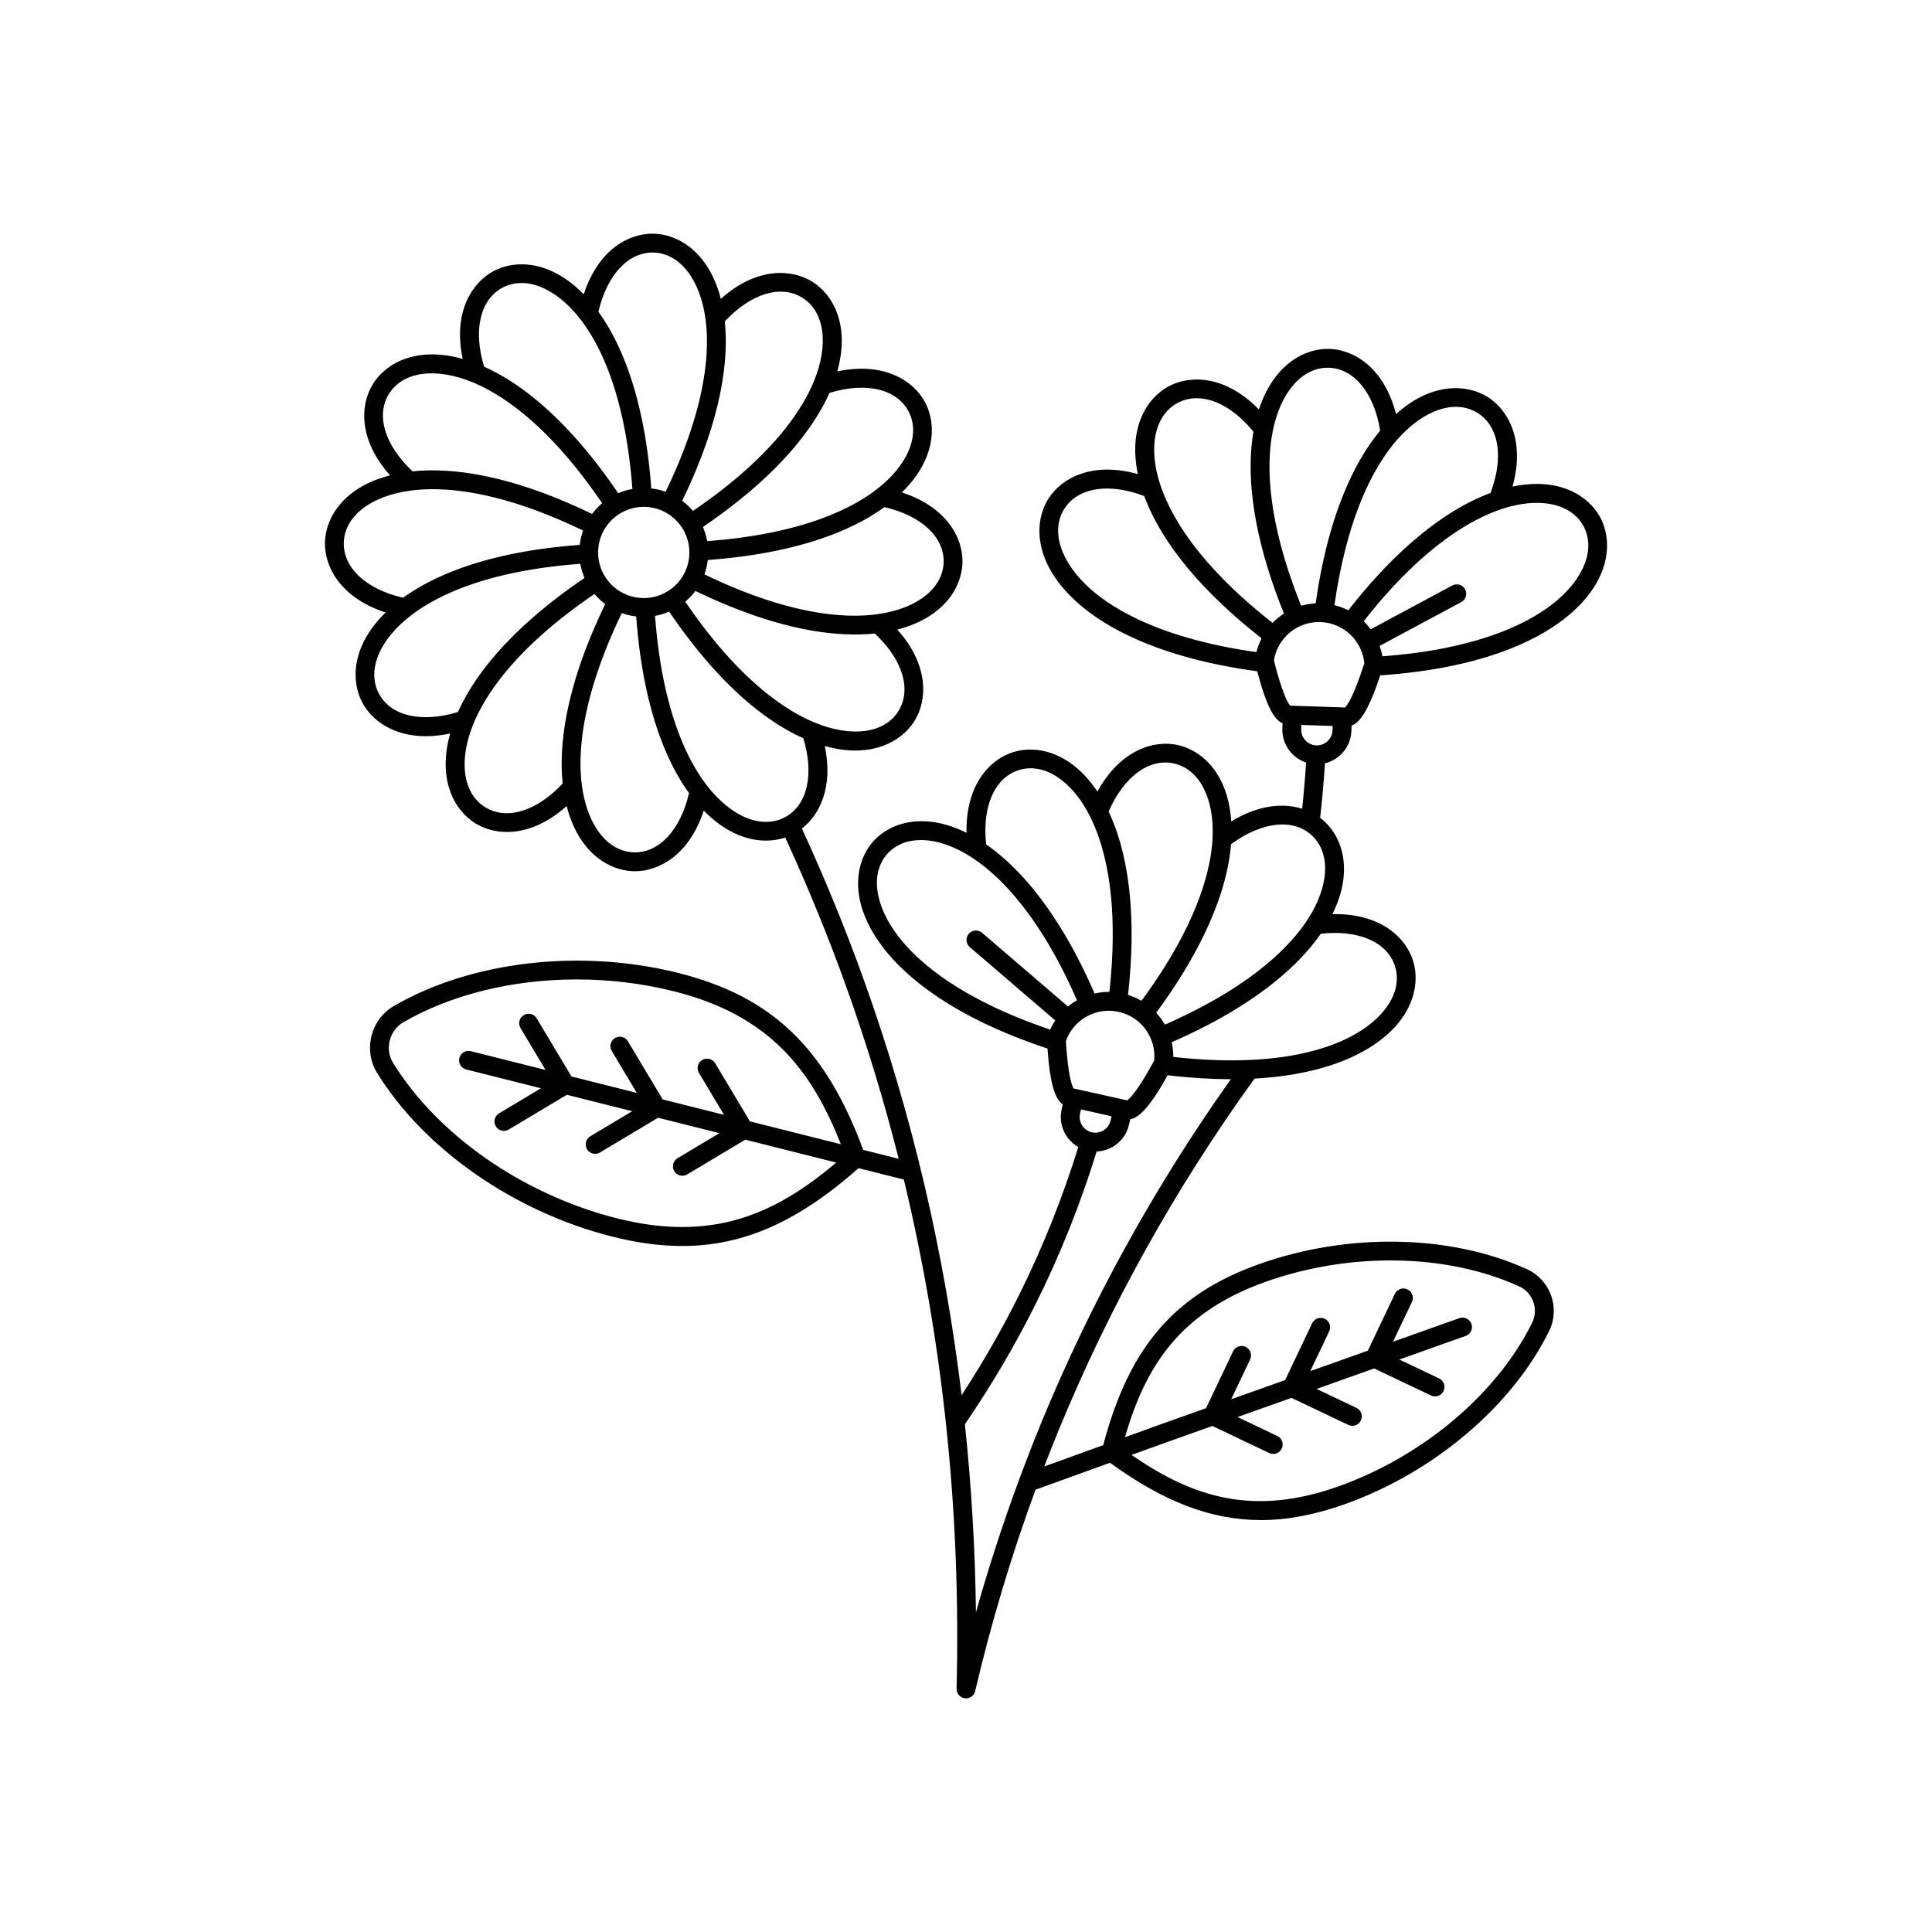 <svg id="Calendula" enable-background="new 0 0 512 512" height="512" viewBox="0 0 512 512" width="512" xmlns="http://www.w3.org/2000/svg"><path d="m424.089 137.134c-3.044-5.7-10.838-10.796-23.265-8.185 3.436-12.234-1.131-20.351-6.618-23.767-5.487-3.416-14.785-3.931-24.247 4.552-3.142-12.313-11.155-17.058-17.615-17.273-6.467-.216-14.768 3.988-18.715 16.058-8.876-9.094-18.19-9.199-23.895-6.154-5.703 3.043-10.802 10.837-8.191 23.271-12.225-3.434-20.341 1.131-23.759 6.617-3.832 6.15-4.033 17.091 8.013 27.686 7.107 6.246 21.079 14.368 47.384 17.959 2.497 9.493 4.533 12.841 6.706 13.78l-.047 1.413c-.082 2.435.796 4.761 2.472 6.548 1.068 1.139 2.377 1.966 3.816 2.439-.263 4.098-.61 8.195-1.04 12.246-4.924-1.543-11.441-1.111-18.791 3.355-.819-12.678-7.806-18.831-14.116-20.233-6.307-1.402-15.245 1.197-21.352 12.331-7.049-10.575-16.187-12.394-22.353-10.453-6.167 1.94-12.601 8.671-12.329 21.371-11.388-5.639-20.209-2.648-24.581 2.114-4.901 5.339-7.115 16.057 2.774 28.692 5.841 7.453 18.079 18.014 43.256 26.379.703 9.787 2.088 13.458 4.051 14.785l-.306 1.375c-.891 4.01 1.015 8.002 4.418 9.935-4.148 13.396-9.389 26.531-15.62 39.071-4.55 9.156-9.688 18.105-15.3 26.695-4.548-37.701-13.131-74.356-25.741-109.584-4.899-13.685-10.479-27.322-16.586-40.574 4.748-3.707 8.346-11.025 6.063-21.886 2.935.824 5.638 1.198 8.09 1.198 7.77 0 13.081-3.646 15.677-7.818 3.415-5.488 3.928-14.785-4.557-24.242 12.316-3.139 17.065-11.151 17.282-17.613.217-6.46-3.982-14.771-16.056-18.726 9.088-8.877 9.188-18.19 6.143-23.892-3.043-5.702-10.836-10.798-23.265-8.186 3.436-12.234-1.131-20.35-6.618-23.766-5.487-3.416-14.786-3.932-24.247 4.552-3.142-12.313-11.155-17.058-17.614-17.272-6.494-.234-14.772 3.983-18.716 16.058-8.876-9.093-18.19-9.198-23.894-6.154-5.704 3.043-10.803 10.837-8.191 23.271-12.229-3.435-20.342 1.131-23.759 6.617-3.418 5.487-3.939 14.785 4.537 24.249-12.311 3.141-17.055 11.155-17.269 17.614-.214 6.462 3.99 14.774 16.07 18.726-9.096 8.87-9.204 18.18-6.163 23.884 2.479 4.65 8.111 8.902 16.843 8.902 1.982 0 4.127-.224 6.429-.707-3.434 12.232 1.134 20.348 6.622 23.764 2.259 1.407 5.164 2.323 8.46 2.323 4.712 0 10.224-1.884 15.792-6.875 3.137 12.309 11.146 17.056 17.603 17.273.157.005.315.008.475.008 6.388 0 14.395-4.287 18.253-16.073 5.661 5.8 11.498 7.955 16.464 7.955 1.851 0 3.577-.302 5.132-.818 5.997 13.034 11.479 26.441 16.295 39.896 5.311 14.836 9.901 29.929 13.774 45.248l-9.411-2.367c-9.974-27.026-24.212-40.648-48.887-46.856-26.019-6.545-54.964-3.193-75.535 8.75-2.899 1.684-5.044 4.564-5.884 7.901-.84 3.338-.313 6.89 1.444 9.744 12.47 20.258 36.381 36.908 62.402 43.455 6.506 1.637 12.614 2.477 18.481 2.477 16.38 0 30.867-6.574 46.748-20.625l11.998 3.018c10.446 43.402 15.141 88.588 13.979 134.925-.032 1.281.91 2.38 2.182 2.542.107.014.214.021.32.021 1.146 0 2.165-.788 2.432-1.932 4.218-18.062 9.584-35.944 15.989-53.365l19.731-7.138c14.122 10.25 26.726 15.189 39.968 15.188 7.115 0 14.417-1.422 22.238-4.202 23.634-8.401 44.408-26.021 54.216-45.983 1.399-2.849 1.576-6.241.485-9.31s-3.37-5.589-6.254-6.915c-20.207-9.291-47.44-9.842-71.074-1.44-22.438 7.976-34.489 21.931-41.375 47.995l-15.619 5.65c1.257-3.271 2.54-6.529 3.871-9.763 13.505-32.818 30.949-64.109 51.846-93.029 12.984-.71 21.735-3.6 27.339-6.445 14.309-7.251 16.845-17.896 14.669-24.809-1.94-6.165-8.667-12.598-21.361-12.325 5.64-11.394 2.647-20.217-2.119-24.588-.354-.325-.733-.637-1.134-.935.538-4.77.964-9.614 1.273-14.457 1.518-.365 2.929-1.109 4.105-2.207 1.791-1.672 2.822-3.934 2.903-6.368l.047-1.415c2.229-.797 4.482-4.008 7.602-13.311 26.491-1.82 40.966-8.993 48.468-14.752 12.724-9.767 13.253-20.698 9.839-27.09zm-185.993 51.302c-3.681 5.915-12.402 7.11-22.223 3.042-0-0-.001-0-.001-.001-.258-.107-.52-.219-.787-.337-.012-.005-.024-.011-.036-.016-.251-.111-.506-.226-.764-.347-.067-.031-.136-.065-.203-.097-.207-.098-.414-.196-.626-.3-.084-.041-.17-.086-.255-.128-.198-.099-.396-.198-.597-.302-.098-.051-.199-.105-.298-.158-.192-.101-.383-.202-.578-.308-.107-.058-.217-.121-.325-.181-.192-.106-.383-.212-.578-.324-.113-.064-.227-.133-.341-.199-.193-.113-.386-.225-.583-.343-.12-.072-.243-.148-.364-.222-.192-.118-.385-.235-.58-.358-.127-.08-.257-.164-.385-.246-.194-.124-.388-.248-.585-.378-.13-.085-.262-.174-.393-.262-.199-.133-.399-.267-.6-.405-.132-.091-.266-.185-.399-.278-.203-.142-.407-.284-.612-.432-.138-.098-.276-.2-.415-.301-.204-.148-.408-.298-.614-.452-.143-.107-.288-.217-.433-.327-.206-.156-.412-.314-.62-.475-.146-.113-.292-.229-.439-.345-.21-.166-.421-.334-.634-.506-.148-.12-.298-.242-.447-.365-.213-.175-.428-.353-.643-.534-.151-.127-.304-.257-.456-.387-.216-.185-.433-.372-.652-.563-.155-.136-.311-.273-.467-.411-.218-.194-.438-.391-.658-.591-.158-.143-.316-.287-.475-.434-.223-.205-.447-.414-.672-.626-.159-.15-.319-.3-.479-.453-.225-.215-.452-.434-.679-.656-.163-.159-.327-.319-.491-.481-.227-.225-.456-.455-.685-.686-.166-.168-.332-.336-.499-.507-.23-.236-.461-.477-.693-.719-.168-.176-.337-.352-.506-.531-.233-.247-.467-.501-.702-.755-.17-.184-.341-.368-.512-.556-.238-.262-.478-.531-.719-.8-.168-.189-.336-.376-.505-.568-.244-.277-.489-.561-.734-.845-.17-.197-.339-.391-.509-.591-.247-.29-.495-.588-.744-.886-.17-.204-.339-.405-.51-.612-.253-.307-.507-.622-.761-.937-.169-.208-.336-.414-.505-.626-.26-.327-.522-.663-.784-.998-.165-.211-.329-.418-.495-.633-.27-.349-.541-.708-.812-1.067-.16-.211-.318-.417-.478-.631-.28-.374-.561-.759-.842-1.143-.154-.21-.307-.415-.462-.628-.306-.422-.613-.856-.92-1.289-.13-.183-.26-.361-.39-.547-.407-.579-.815-1.171-1.225-1.771-.032-.047-.064-.091-.096-.138-.004-.006-.008-.013-.013-.019.099-.083.184-.18.281-.265.282-.248.552-.505.816-.77.178-.179.355-.355.524-.541.26-.285.5-.581.738-.881.106-.134.229-.257.33-.393.248.12.484.223.731.341.816.39 1.619.764 2.417 1.129.488.224.98.452 1.461.666.877.391 1.737.759 2.591 1.121.374.159.757.328 1.127.48 1.212.501 2.404.976 3.57 1.42.162.062.316.114.477.174 1.005.378 1.994.738 2.964 1.075.383.133.754.253 1.132.38.735.247 1.464.488 2.179.712.413.13.817.25 1.223.372.664.2 1.321.392 1.968.573.401.112.798.221 1.192.326.642.171 1.272.331 1.896.484.366.09.734.181 1.094.265.666.155 1.316.294 1.961.429.291.061.588.128.874.184.911.18 1.803.344 2.67.486.008.001.017.003.026.005.882.144 1.737.266 2.574.373.257.033.503.057.756.087.569.067 1.133.13 1.681.18.293.027.578.048.865.071.49.039.973.074 1.445.101.29.017.576.031.86.043.456.019.902.033 1.341.042.267.005.533.011.794.013.125.001.258.006.382.006.338 0 .659-.01.987-.016.199-.004.404-.004.6-.01.632-.019 1.248-.045 1.839-.084.02-.001.039-.004.059-.005.573-.038 1.123-.086 1.657-.141.042-.004.088-.007.129-.011 7.361 6.855 9.832 14.835 6.279 20.545zm-67.256-29.952c-.213.009-.434.009-.649.002-.221-.007-.434-.022-.694-.05-1.663-.146-3.239-.625-4.736-1.45-.378-.197-.746-.428-1.145-.722-1.345-.942-2.499-2.173-3.339-3.559-.255-.42-.47-.826-.657-1.242-.7-1.497-1.072-3.099-1.109-4.809-.009-.213-.01-.425-.002-.65.007-.218.022-.427.045-.637.002-.02.003-.036.005-.057.146-1.663.625-3.239 1.451-4.737.195-.375.425-.743.72-1.144.948-1.353 2.146-2.473 3.613-3.363.365-.234.748-.44 1.19-.634 1.496-.699 3.101-1.072 4.819-1.108.214-.009.429-.009.646-.002.214.007.436.022.696.05 1.649.146 3.223.622 4.679 1.414.455.251.836.488 1.193.746 1.338.938 2.492 2.172 3.372 3.623.234.365.44.748.634 1.19.7 1.497 1.072 3.099 1.109 4.809.009.214.009.435.002.656-.008.223-.023.446-.05.708-.145 1.648-.624 3.218-1.449 4.716-.195.374-.431.753-.722 1.155-.93 1.326-2.165 2.478-3.602 3.349-.346.217-.731.423-1.201.643-1.506.696-3.111 1.066-4.819 1.103zm79.228-9.429c-.234 6.965-7.199 12.359-17.744 13.742-.001.001-.001.001-.002.001-.271.036-.549.069-.833.101-.128.014-.262.026-.392.039-.16.016-.317.033-.48.048-.154.014-.313.025-.47.037-.146.011-.289.024-.438.034-.167.011-.34.02-.511.03-.146.008-.289.018-.438.025-.179.008-.364.014-.547.02-.145.005-.289.011-.436.015-.189.005-.384.007-.577.01-.15.002-.298.005-.45.006-.196.001-.397-.001-.596-.002-.155-.001-.309-.001-.467-.004-.205-.003-.415-.009-.625-.015-.159-.004-.316-.008-.477-.014-.214-.008-.432-.018-.65-.029-.164-.008-.327-.015-.493-.024-.221-.013-.446-.028-.672-.043-.169-.011-.338-.023-.51-.036-.229-.018-.462-.038-.695-.058-.176-.015-.352-.031-.531-.048-.233-.022-.469-.048-.706-.073-.186-.02-.371-.04-.559-.062-.24-.028-.483-.059-.726-.09-.192-.025-.383-.049-.578-.076-.245-.034-.494-.069-.744-.106-.2-.029-.4-.059-.602-.091-.253-.04-.51-.082-.767-.125-.204-.034-.408-.069-.615-.105-.261-.046-.525-.094-.791-.144-.212-.04-.426-.081-.641-.123-.265-.052-.532-.105-.801-.161-.222-.046-.446-.093-.671-.141-.27-.058-.542-.118-.816-.179-.231-.052-.464-.106-.698-.161-.275-.064-.551-.13-.83-.198-.241-.059-.484-.12-.728-.182-.279-.071-.559-.142-.842-.217-.25-.066-.503-.135-.757-.204-.285-.077-.57-.156-.859-.237-.257-.073-.518-.149-.778-.224-.292-.085-.585-.17-.881-.26-.267-.08-.537-.164-.807-.248-.295-.091-.59-.183-.888-.278-.279-.089-.561-.182-.843-.275-.299-.098-.598-.196-.902-.299-.288-.098-.581-.2-.873-.301-.302-.105-.603-.209-.909-.318-.304-.108-.613-.223-.921-.335-.302-.111-.603-.22-.908-.334-.317-.119-.639-.244-.96-.367-.304-.117-.605-.231-.912-.352-.338-.133-.682-.273-1.024-.411-.296-.119-.59-.236-.89-.359-.366-.15-.738-.309-1.108-.465-.284-.12-.565-.236-.852-.359-.406-.174-.82-.357-1.231-.539-.258-.114-.512-.223-.772-.339-.47-.21-.947-.429-1.424-.649-.21-.097-.417-.189-.629-.287-.697-.324-1.402-.658-2.115-1.002.088-.241.165-.485.241-.729.014-.044.03-.088.044-.132.149-.491.269-.988.372-1.489.018-.086.036-.172.052-.258.075-.4.141-.801.186-1.206.045-.003.088-.007.133-.011.356-.026.704-.056 1.055-.084.449-.036.9-.071 1.343-.11.354-.031.701-.066 1.05-.099.427-.041.854-.081 1.274-.124.353-.036.699-.075 1.047-.114.406-.045.812-.09 1.212-.137.344-.041.683-.084 1.022-.126.394-.05.787-.1 1.175-.152.335-.045.667-.091.998-.138.38-.054.758-.108 1.131-.165.326-.049.65-.099.971-.15.37-.058.737-.118 1.101-.178.312-.052.623-.104.931-.158.365-.064.725-.129 1.083-.194.298-.055.596-.109.89-.166.358-.068.711-.139 1.063-.209.284-.057.568-.113.848-.172.355-.074.704-.15 1.052-.226.267-.058.536-.116.798-.175.357-.081.706-.164 1.056-.246.244-.058.491-.114.732-.173.381-.093.753-.188 1.125-.283.201-.051.406-.101.604-.153.479-.126.948-.254 1.413-.383.086-.024.176-.047.263-.071.547-.154 1.084-.31 1.612-.469.171-.051.336-.104.504-.156.353-.108.707-.217 1.051-.327.208-.067.41-.135.615-.202.299-.098.598-.196.89-.295.211-.072.417-.145.625-.218.277-.097.555-.194.827-.292.209-.075.413-.152.619-.228.261-.097.521-.193.777-.291.206-.079.408-.158.611-.237.246-.096.491-.193.731-.29.202-.082.401-.163.599-.245.234-.097.466-.194.695-.291.194-.083.386-.166.577-.249.226-.099.448-.197.669-.297.184-.083.367-.166.548-.249.219-.101.434-.202.649-.303.175-.083.35-.166.521-.248.213-.103.421-.206.628-.309.165-.082.33-.164.492-.246.208-.106.41-.211.613-.317.153-.08.308-.16.459-.241.207-.111.409-.221.611-.332.138-.075.278-.151.413-.227.219-.122.43-.244.642-.367.111-.064.226-.128.335-.192.279-.164.551-.327.818-.49.038-.023.078-.046.116-.07.303-.186.598-.371.887-.557.092-.059.18-.118.271-.177.194-.126.387-.252.575-.378.106-.071.208-.142.312-.213.166-.113.332-.226.493-.339.106-.075.209-.149.313-.223.113-.081.23-.162.341-.242 9.796 2.262 15.919 7.942 15.693 14.661zm-9.327-40.095c3.282 6.146-.044 14.298-8.474 20.768-.218.168-.443.336-.675.506-.072.053-.149.107-.223.16-.162.117-.323.234-.491.353-.09.063-.184.127-.276.19-.159.11-.317.22-.482.33-.096.064-.196.129-.294.193-.167.11-.333.22-.506.331-.103.066-.21.132-.315.198-.174.109-.347.219-.526.329-.113.069-.23.138-.345.207-.178.107-.356.214-.539.321-.123.072-.251.144-.377.216-.182.104-.364.208-.551.313-.132.073-.269.147-.404.221-.189.103-.378.206-.573.309-.138.073-.28.146-.421.219-.199.103-.399.207-.604.31-.144.072-.291.144-.438.217-.209.103-.418.206-.632.308-.153.073-.31.146-.467.22-.214.1-.428.2-.647.299-.164.074-.331.148-.497.222-.222.099-.446.197-.674.295-.169.073-.341.145-.513.218-.232.098-.466.195-.704.292-.178.073-.359.145-.541.217-.24.096-.483.191-.729.286-.186.072-.374.143-.563.214-.251.094-.503.188-.759.281-.194.07-.39.14-.587.21-.26.092-.524.184-.79.275-.202.069-.406.138-.611.206-.27.09-.543.179-.819.268-.21.068-.421.135-.635.202-.281.088-.566.175-.852.261-.218.066-.436.131-.657.196-.291.085-.587.17-.885.253-.226.064-.453.127-.683.19-.301.082-.607.163-.914.244-.235.062-.471.124-.71.184-.312.08-.63.157-.949.235-.244.06-.488.119-.736.178-.322.076-.65.15-.978.224-.254.057-.506.115-.763.171-.333.073-.672.143-1.011.214-.264.055-.526.11-.794.164-.345.069-.697.136-1.049.203-.269.051-.536.103-.809.153-.365.067-.738.131-1.109.196-.271.047-.539.095-.814.141-.381.063-.769.124-1.157.185-.277.044-.551.088-.833.131-.396.059-.801.116-1.204.173-.283.04-.562.081-.849.12-.418.056-.846.109-1.272.162-.281.035-.558.072-.843.106-.448.053-.906.102-1.362.152-.275.03-.544.062-.822.091-.493.051-.998.098-1.501.145-.251.023-.495.049-.749.072-.646.057-1.304.11-1.966.161-.117.009-.231.019-.348.028-.006 0-.011.001-.017.001-.022-.126-.063-.246-.089-.372-.074-.37-.163-.735-.262-1.098-.065-.24-.13-.479-.206-.715-.118-.367-.256-.727-.4-1.084-.064-.16-.11-.327-.179-.485.043-.029.084-.059.128-.088.252-.172.496-.342.745-.513.412-.284.826-.568 1.229-.851.264-.186.521-.37.782-.555.376-.267.751-.534 1.118-.8.265-.192.523-.383.784-.574.352-.259.704-.517 1.048-.775.258-.193.511-.385.765-.578.336-.255.671-.51 1-.763.248-.191.492-.382.736-.573.324-.254.645-.506.961-.759.238-.19.474-.38.708-.569.309-.25.615-.5.917-.749.229-.189.457-.377.682-.565.3-.251.596-.501.889-.751.214-.182.428-.365.639-.546.294-.254.581-.506.868-.758.201-.177.403-.354.6-.53.289-.259.572-.515.854-.772.183-.167.369-.334.549-.5.292-.27.577-.538.861-.806.159-.15.322-.302.479-.452.309-.296.61-.589.909-.882.124-.121.252-.244.374-.364.394-.39.779-.778 1.157-1.163.022-.022.045-.045.067-.068.401-.411.793-.82 1.175-1.226.095-.101.185-.201.279-.301.28-.3.558-.599.828-.896.13-.143.255-.285.382-.427.227-.253.454-.506.673-.756.137-.157.269-.311.403-.467.201-.233.402-.466.596-.696.138-.164.271-.325.406-.488.184-.222.368-.443.546-.663.132-.163.261-.325.39-.486.172-.215.343-.43.509-.643.128-.164.253-.326.378-.489.16-.209.319-.417.474-.624.122-.162.242-.324.36-.484.15-.203.297-.405.443-.607.116-.161.231-.321.344-.48.141-.199.279-.396.415-.593.109-.158.218-.315.325-.472.133-.195.262-.389.39-.582.102-.154.205-.308.305-.461.127-.194.248-.386.37-.578.093-.147.188-.294.279-.44.122-.196.239-.39.357-.583.084-.139.171-.279.253-.416.12-.202.235-.4.35-.598.073-.125.148-.252.219-.376.134-.235.262-.467.389-.698.062-.113.125-.226.186-.338.151-.28.299-.557.441-.831.063-.122.122-.241.183-.362.092-.181.185-.362.272-.54.067-.136.13-.27.195-.404.076-.157.152-.315.225-.47.065-.14.127-.276.19-.413.051-.111.104-.224.153-.333 9.613-2.939 17.756-1.084 20.923 4.847zm-28.116-30.062c5.913 3.681 7.105 12.405 3.037 22.225-0.0 0-0.0 0-0.0 0-.107.257-.218.518-.335.783-.016.037-.035.076-.051.114-.1.226-.203.454-.311.686-.039.084-.082.17-.121.255-.09.19-.18.38-.276.575-.049.1-.102.203-.153.305-.09.18-.18.36-.275.544-.061.118-.127.239-.19.358-.091.172-.181.343-.276.518-.068.126-.141.254-.212.381-.096.172-.19.343-.29.518-.077.134-.158.271-.237.407-.1.17-.199.341-.302.513-.085.141-.173.284-.261.427-.106.173-.211.345-.321.52-.091.144-.185.291-.279.436-.113.176-.225.351-.342.529-.1.152-.203.305-.306.459-.117.175-.235.35-.356.527-.107.157-.219.315-.329.473-.125.178-.25.357-.379.538-.114.159-.231.32-.348.48-.133.183-.267.366-.405.551-.121.163-.246.327-.37.491-.141.185-.282.37-.427.557-.131.169-.265.338-.399.508-.147.185-.295.372-.446.559-.139.172-.28.345-.423.518-.157.191-.315.382-.477.574-.146.173-.293.347-.443.522-.165.193-.333.387-.502.582-.155.178-.312.356-.471.536-.173.195-.349.391-.528.588-.164.181-.33.363-.498.546-.182.198-.367.396-.554.595-.172.183-.346.367-.522.552-.194.203-.391.406-.59.611-.179.184-.36.369-.544.554-.203.205-.411.411-.619.618-.19.188-.38.376-.574.565-.213.207-.431.416-.649.625-.199.19-.398.381-.601.572-.222.209-.45.419-.677.63-.21.194-.419.388-.634.583-.233.212-.472.425-.711.638-.218.195-.435.39-.659.586-.247.217-.5.435-.753.654-.225.194-.448.388-.677.583-.261.222-.53.446-.798.67-.232.194-.463.388-.7.583-.275.227-.559.455-.84.683-.239.194-.476.387-.72.581-.292.233-.593.467-.892.701-.245.192-.487.384-.738.577-.316.244-.642.49-.966.735-.242.183-.479.366-.725.55-.344.257-.698.515-1.049.773-.24.176-.476.352-.72.529-.394.285-.8.573-1.204.859-.21.149-.414.297-.627.447-.51.358-1.033.718-1.559 1.079-.119.082-.233.162-.353.244-.004.003-.009.006-.013.009-.084-.1-.182-.185-.268-.283-.246-.279-.501-.546-.765-.808-.179-.178-.357-.356-.543-.525-.284-.259-.579-.499-.879-.735-.135-.107-.259-.23-.397-.332.018-.036.032-.071.05-.107.609-1.261 1.183-2.495 1.734-3.712.078-.172.158-.346.235-.517.528-1.178 1.025-2.332 1.5-3.469.081-.193.162-.386.241-.578.461-1.117.896-2.213 1.308-3.29.073-.19.144-.38.216-.569.404-1.072.787-2.126 1.145-3.159.059-.171.116-.34.174-.51.356-1.042.692-2.067 1.003-3.069.041-.133.08-.264.12-.396.315-1.03.612-2.042.882-3.03.019-.069.036-.137.054-.206.27-.994.518-1.967.744-2.918.013-.055.028-.111.041-.166.224-.948.423-1.87.607-2.775.022-.108.046-.218.067-.325.172-.868.325-1.712.462-2.541.022-.13.044-.261.065-.39.13-.806.243-1.592.342-2.361.017-.134.035-.268.051-.401.094-.759.173-1.5.239-2.222.011-.122.021-.243.032-.364.062-.724.112-1.43.147-2.116.005-.099.009-.195.013-.294.033-.698.056-1.38.064-2.039.001-.063 0-.124.001-.187.007-.686.003-1.354-.014-1.997-0-.006-0-.011-.001-.017-.017-.645-.047-1.266-.085-1.868-.003-.049-.005-.1-.009-.149-.038-.576-.087-1.129-.141-1.665-.004-.042-.007-.089-.011-.131 6.859-7.357 14.841-9.825 20.548-6.272zm-39.385-11.968c6.961.231 12.356 7.191 13.743 17.731.036.272.07.551.101.835.011.098.02.2.03.299.02.191.04.382.057.579.01.114.018.233.028.349.015.186.031.371.043.562.009.134.016.273.024.409.011.179.022.357.03.541.007.144.011.293.016.439.007.183.014.365.019.552.004.15.005.306.008.459.003.189.007.377.007.57.001.161-.001.326-.002.489-.001.191-.002.382-.005.577-.003.169-.008.343-.012.515-.005.197-.01.393-.017.594-.006.177-.015.358-.024.538-.009.201-.018.402-.03.606-.011.185-.024.374-.036.562-.014.208-.028.416-.044.627-.015.189-.032.381-.048.573-.019.218-.038.436-.06.658-.019.194-.04.392-.061.589-.024.224-.048.448-.075.676-.024.202-.05.407-.076.613-.029.231-.059.463-.091.697-.029.209-.059.42-.09.633-.035.236-.07.474-.108.714-.034.216-.07.435-.106.654-.041.245-.083.492-.127.741-.039.221-.079.443-.121.666-.047.252-.096.507-.146.763-.045.229-.091.459-.139.691-.053.258-.108.519-.165.781-.051.236-.103.473-.156.712-.059.265-.121.532-.184.801-.057.244-.115.489-.175.736-.067.273-.136.548-.206.825-.063.248-.127.498-.193.749-.074.281-.151.564-.228.849-.07.256-.14.512-.213.771-.082.29-.167.584-.253.878-.075.259-.151.517-.229.778-.09.299-.184.601-.278.904-.083.268-.166.535-.252.805-.097.303-.198.611-.299.918-.091.276-.181.551-.275.83-.106.313-.217.63-.327.947-.097.28-.193.558-.294.842-.115.323-.236.651-.356.978-.104.285-.207.568-.315.856-.124.331-.254.667-.383 1.002-.112.292-.222.582-.338.876-.134.341-.275.687-.414 1.032-.119.296-.236.59-.359.889-.145.353-.298.712-.448 1.069-.126.298-.248.594-.377.896-.159.37-.326.748-.491 1.123-.13.296-.256.588-.389.887-.178.398-.365.804-.55 1.208-.129.282-.254.561-.386.847-.212.457-.435.922-.656 1.386-.114.239-.223.474-.339.715-.001.002-.002.005-.003.007-.247-.089-.497-.168-.747-.245-.041-.013-.081-.028-.122-.04-.492-.148-.991-.268-1.493-.37-.084-.017-.168-.035-.252-.051-.394-.074-.79-.138-1.188-.183-.004-.052-.009-.102-.012-.155-.023-.314-.05-.62-.075-.931-.039-.489-.078-.979-.121-1.46-.029-.328-.061-.649-.092-.973-.043-.454-.086-.908-.133-1.354-.034-.327-.07-.649-.106-.972-.048-.432-.096-.864-.146-1.288-.038-.323-.079-.641-.119-.96-.052-.414-.105-.827-.16-1.235-.043-.316-.086-.628-.131-.94-.057-.402-.115-.8-.174-1.195-.046-.306-.093-.61-.141-.912-.061-.39-.124-.775-.188-1.158-.049-.296-.099-.591-.15-.883-.066-.38-.134-.755-.203-1.129-.052-.283-.104-.567-.158-.846-.072-.375-.145-.744-.219-1.112-.054-.267-.107-.535-.162-.799-.079-.377-.159-.748-.24-1.117-.053-.244-.106-.49-.16-.731-.087-.386-.177-.764-.266-1.142-.051-.217-.102-.436-.154-.65-.101-.415-.205-.82-.309-1.225-.043-.168-.085-.34-.129-.506-.146-.557-.295-1.105-.446-1.644-.003-.01-.005-.02-.008-.03-.156-.555-.315-1.1-.475-1.635-.036-.12-.073-.235-.11-.354-.124-.407-.249-.811-.375-1.207-.054-.17-.11-.334-.164-.501-.111-.338-.221-.676-.334-1.006-.062-.183-.126-.362-.189-.542-.106-.306-.213-.611-.321-.91-.067-.186-.136-.369-.203-.553-.105-.285-.211-.569-.317-.847-.07-.183-.141-.364-.211-.544-.106-.271-.212-.54-.319-.805-.072-.178-.144-.354-.217-.53-.107-.258-.214-.513-.321-.765-.074-.173-.148-.344-.222-.514-.108-.248-.216-.492-.325-.734-.074-.165-.149-.33-.224-.493-.109-.238-.219-.472-.329-.704-.075-.158-.149-.315-.224-.47-.112-.232-.224-.459-.337-.685-.073-.147-.146-.295-.219-.439-.115-.227-.231-.449-.347-.67-.071-.135-.141-.272-.212-.404-.122-.229-.244-.452-.366-.674-.065-.117-.129-.238-.194-.353-.139-.248-.277-.489-.416-.729-.048-.083-.095-.168-.143-.249-.375-.642-.75-1.254-1.123-1.835-.054-.084-.107-.163-.161-.246-.131-.201-.261-.402-.391-.596-.073-.109-.146-.214-.219-.321-.111-.162-.221-.325-.331-.482-.08-.114-.158-.223-.237-.334-.077-.108-.154-.219-.23-.324 2.259-9.797 7.971-15.918 14.652-15.701zm-40.09 9.317c6.151-3.28 14.303.053 20.771 8.488.168.219.336.444.506.676.051.07.103.145.155.216.119.165.238.329.358.5.064.091.128.187.192.28.108.158.217.314.326.477.067.1.135.206.202.308.107.163.214.325.322.493.069.107.138.219.206.329.106.169.213.338.32.513.072.117.143.239.215.359.104.174.208.347.313.526.074.127.148.259.222.388.102.179.204.357.306.541.075.135.15.275.225.412.102.187.203.373.305.566.074.14.148.284.222.427.102.197.204.395.306.597.074.148.149.3.223.451.1.204.2.408.3.617.075.158.15.319.226.48.099.211.198.423.296.64.075.165.149.333.223.5.098.221.196.442.293.668.074.173.148.348.222.524.096.229.192.459.287.694.074.181.147.364.22.549.095.239.19.48.284.725.072.186.143.375.214.564.094.251.188.504.281.76.071.195.141.391.211.589.092.26.183.522.274.787.069.202.138.405.206.611.09.271.179.545.268.821.068.211.135.423.202.637.087.278.173.559.258.843.067.222.133.444.199.669.084.288.167.58.25.873.065.23.129.46.193.693.082.298.162.601.242.905.063.238.125.476.187.718.079.311.157.626.234.943.06.244.119.488.178.736.077.325.152.655.226.986.057.251.114.5.169.754.074.34.146.687.219 1.034.053.254.106.505.158.763.072.357.141.721.21 1.084.049.259.099.516.148.778.069.374.135.755.201 1.137.045.262.092.52.136.786.065.391.128.791.19 1.189.042.266.085.529.126.799.062.413.121.835.18 1.256.037.264.076.525.112.792.06.446.117.902.173 1.357.032.253.065.501.095.757.059.493.114.997.168 1.501.025.227.051.449.075.678.061.589.118 1.188.174 1.791.014.152.03.3.044.453.069.77.133 1.552.192 2.345-.263.046-.522.103-.781.161-.04.009-.08.015-.12.025-.504.117-.998.263-1.486.426-.08.027-.16.052-.239.08-.384.135-.764.279-1.136.442-.032-.047-.063-.091-.095-.138-.155-.228-.309-.449-.464-.674-.3-.437-.6-.873-.899-1.299-.174-.249-.348-.49-.522-.735-.278-.392-.556-.783-.833-1.166-.184-.255-.368-.503-.552-.754-.264-.36-.528-.719-.79-1.071-.191-.256-.382-.508-.573-.759-.255-.336-.509-.671-.763-1-.195-.253-.389-.502-.583-.75-.247-.316-.494-.629-.74-.938-.196-.246-.392-.49-.588-.732-.244-.302-.487-.6-.73-.895-.195-.237-.39-.472-.584-.705-.242-.289-.482-.574-.723-.857-.192-.226-.384-.452-.576-.674-.241-.279-.481-.553-.721-.825-.19-.216-.38-.433-.569-.644-.239-.268-.476-.528-.714-.789-.187-.206-.375-.414-.561-.616-.24-.26-.479-.513-.717-.766-.18-.192-.361-.386-.541-.574-.254-.266-.506-.524-.759-.782-.161-.165-.323-.335-.484-.497-.313-.317-.624-.624-.934-.929-.098-.097-.197-.198-.295-.293-.403-.394-.804-.777-1.202-1.152-.152-.143-.302-.28-.454-.421-.248-.231-.497-.463-.743-.686-.175-.159-.348-.312-.522-.468-.22-.197-.44-.395-.658-.586-.183-.16-.363-.314-.545-.471-.206-.178-.413-.356-.618-.529-.185-.156-.369-.308-.553-.46-.199-.165-.397-.329-.594-.489-.183-.149-.365-.294-.547-.439-.195-.156-.39-.311-.584-.462-.18-.141-.359-.279-.538-.416-.192-.147-.383-.293-.573-.436-.177-.133-.354-.265-.529-.394-.189-.139-.376-.276-.562-.41-.174-.126-.348-.25-.52-.372-.186-.131-.37-.26-.554-.387-.17-.118-.34-.235-.508-.349-.183-.124-.364-.245-.545-.365-.166-.11-.332-.221-.496-.327-.182-.118-.362-.233-.542-.347-.159-.101-.318-.203-.476-.301-.185-.115-.367-.225-.55-.336-.149-.09-.298-.183-.445-.27-.194-.116-.385-.226-.576-.337-.132-.077-.266-.156-.397-.231-.23-.131-.457-.256-.683-.38-.117-.064-.234-.13-.35-.192-.281-.152-.559-.3-.833-.442-.121-.063-.239-.12-.358-.181-.182-.092-.364-.186-.543-.274-.133-.065-.262-.126-.393-.189-.163-.079-.327-.158-.488-.233-.133-.062-.263-.121-.394-.18-.116-.053-.233-.108-.347-.159-2.939-9.617-1.082-17.763 4.851-20.929zm-30.06 28.121c3.683-5.913 12.406-7.104 22.219-3.036.254.105.512.216.774.331.101.044.205.093.307.139.165.074.329.147.497.225.109.051.222.106.333.159.164.078.328.155.495.237.121.059.245.123.367.185.161.081.321.16.484.245.128.066.26.137.39.206.163.086.324.171.489.261.132.072.267.148.4.222.166.092.331.183.498.279.138.079.279.162.419.244.168.098.336.196.506.298.14.084.282.172.424.259.173.106.347.212.522.322.144.091.291.185.437.279.177.113.353.226.532.344.148.097.298.198.448.299.179.12.359.24.54.365.152.104.305.211.458.319.185.129.369.259.556.392.153.109.307.222.462.335.188.137.377.276.568.417.158.118.318.239.478.361.19.144.381.29.572.439.161.125.323.253.486.381.195.154.39.309.586.468.164.132.329.267.494.403.198.163.397.328.597.496.166.139.332.28.498.423.202.173.405.348.609.526.169.147.338.296.507.446.206.182.412.368.619.556.17.154.341.31.512.468.21.193.42.39.632.589.172.162.345.325.518.49.212.203.425.409.639.618.176.171.352.343.529.518.215.213.431.431.648.65.177.179.355.358.533.541.219.224.439.454.659.684.179.187.358.374.538.566.223.236.447.479.67.721.18.195.36.389.541.588.226.248.452.502.679.756.183.204.365.408.548.616.23.261.461.529.692.797.182.211.363.419.546.634.235.277.472.561.709.845.181.217.362.432.544.653.239.29.479.589.719.886.182.226.364.449.547.678.243.305.487.619.731.931.182.233.364.463.547.7.249.323.5.657.751.988.179.237.357.469.537.71.258.345.518.702.777 1.055.175.238.349.472.524.714.265.366.532.744.798 1.119.172.242.343.478.515.723.298.425.597.862.897 1.298.141.206.282.405.423.613.001.002.002.003.003.005-.098.082-.181.178-.277.262-.281.247-.55.504-.813.769-.175.176-.349.35-.516.534-.262.288-.506.59-.746.896-.103.132-.222.251-.322.386-.037-.018-.073-.034-.11-.052-1.024-.495-2.03-.966-3.026-1.422-.238-.109-.474-.216-.71-.323-.978-.442-1.946-.872-2.897-1.278-.026-.011-.053-.023-.079-.035-.972-.414-1.923-.804-2.866-1.182-.227-.091-.453-.181-.678-.27-.921-.363-1.832-.714-2.725-1.044-.111-.041-.218-.078-.329-.119-.812-.297-1.61-.579-2.399-.849-.206-.07-.412-.142-.616-.211-.847-.285-1.683-.556-2.503-.811-.166-.052-.329-.1-.494-.15-.71-.217-1.41-.423-2.1-.618-.178-.051-.359-.103-.536-.152-.778-.216-1.542-.417-2.293-.606-.192-.048-.381-.093-.571-.14-.647-.158-1.284-.308-1.911-.447-.142-.032-.286-.066-.427-.096-.714-.155-1.412-.296-2.1-.428-.198-.038-.393-.074-.588-.11-.618-.114-1.227-.22-1.824-.316-.089-.014-.18-.031-.269-.045-.654-.102-1.29-.191-1.919-.273-.191-.025-.382-.049-.57-.072-.612-.075-1.217-.144-1.805-.2-.111-.011-.218-.018-.329-.028-.51-.047-1.009-.086-1.501-.119-.173-.012-.346-.024-.517-.034-.549-.033-1.088-.06-1.613-.077-.139-.005-.274-.007-.412-.01-.433-.012-.857-.018-1.274-.021-.092-0-.191-.005-.282-.005-.062 0-.12.002-.182.002-.311.001-.615.006-.916.012-.178.004-.356.007-.53.012-.342.01-.679.023-1.009.039-.156.008-.307.018-.46.026-.249.015-.496.03-.738.048-.152.011-.303.023-.452.035-.251.021-.496.044-.739.068-.084.008-.172.015-.255.023-7.35-6.859-9.811-14.841-6.255-20.548zm-11.979 39.384c.231-6.961 7.188-12.355 17.724-13.742.377-.05.771-.094 1.172-.135.095-.01.19-.019.287-.028.407-.039.823-.074 1.254-.102.035-.002.071-.004.106-.006.404-.026.821-.045 1.247-.06.104-.004.207-.008.312-.011.461-.014.931-.022 1.417-.023.06-0.0.123.001.184.001.452.001.917.009 1.391.023.104.003.207.005.312.009.522.018 1.056.044 1.603.078.095.006.193.014.289.02.504.034 1.019.076 1.544.125.088.008.174.015.263.024.583.057 1.181.125 1.791.202.119.015.239.031.359.047.589.077 1.188.162 1.802.259.046.007.091.013.137.021.649.104 1.315.222 1.992.348.137.026.275.052.413.079 1.375.265 2.806.58 4.293.949.148.037.296.073.445.111.744.189 1.499.388 2.27.604.077.022.156.045.234.067.716.203 1.447.42 2.187.647.151.046.3.091.452.139.797.249 1.607.512 2.433.792.139.047.281.097.421.145.752.258 1.517.529 2.292.813.135.05.269.097.405.147.858.318 1.731.653 2.617 1.004.181.072.364.146.546.219.834.334 1.678.681 2.536 1.046.091.039.181.075.272.114.922.394 1.862.81 2.812 1.24.213.096.427.194.642.292.97.444 1.95.9 2.95 1.383.001 0.0.002.001.002.001-.042.117-.066.239-.106.356-.124.365-.232.734-.329 1.107-.059.225-.119.449-.169.677-.086.395-.151.794-.208 1.195-.023.161-.065.316-.083.478-.056.004-.109.009-.164.013-.294.022-.58.047-.871.07-.509.04-1.018.081-1.518.125-.319.028-.631.059-.946.089-.461.044-.921.087-1.374.134-.327.034-.648.07-.97.105-.431.048-.862.095-1.286.146-.324.038-.644.079-.964.119-.415.052-.828.105-1.236.16-.315.042-.626.086-.936.13-.4.057-.798.114-1.192.173-.31.047-.617.094-.922.142-.385.061-.766.123-1.144.186-.301.05-.6.101-.897.152-.375.065-.746.132-1.114.2-.287.053-.575.105-.858.16-.368.07-.731.142-1.092.215-.275.055-.552.11-.823.167-.365.076-.724.154-1.082.233-.255.056-.513.111-.764.168-.368.083-.729.169-1.091.254-.234.056-.472.11-.704.166-.388.095-.768.192-1.148.289-.193.049-.391.098-.581.148-.495.13-.981.262-1.461.396-.07.02-.143.038-.213.058-.548.154-1.086.311-1.615.47-.161.048-.315.098-.474.146-.366.112-.731.224-1.088.338-.195.062-.383.126-.575.189-.311.102-.623.204-.927.308-.207.07-.408.142-.612.213-.281.098-.562.196-.837.295-.208.075-.41.151-.615.226-.263.098-.526.195-.784.294-.201.077-.398.154-.596.232-.252.099-.503.198-.75.298-.196.079-.39.159-.583.239-.239.099-.475.198-.709.298-.19.081-.377.162-.564.243-.23.1-.457.201-.682.302-.182.082-.363.164-.541.246-.221.102-.439.204-.655.306-.172.082-.345.163-.514.245-.217.105-.429.21-.64.315-.16.08-.322.16-.479.24-.213.108-.421.217-.628.325-.149.078-.299.155-.445.233-.213.113-.419.227-.626.341-.133.073-.268.146-.398.218-.223.125-.44.25-.657.375-.107.062-.217.123-.322.185-.293.171-.578.343-.858.513-.025.015-.051.03-.075.045-.306.188-.604.375-.895.561-.074.048-.144.095-.218.142-.212.138-.424.275-.628.412-.097.065-.19.13-.285.194-.175.119-.351.239-.52.357-.1.07-.196.139-.294.209-.119.085-.242.17-.358.255-9.804-2.26-15.936-7.94-15.713-14.663zm9.321 40.092c-3.278-6.147.058-14.296 8.498-20.762.218-.167.443-.336.675-.506.075-.055.155-.111.231-.166.16-.116.319-.231.484-.347.098-.069.201-.138.301-.207.15-.103.298-.206.453-.31.114-.076.233-.153.349-.229.149-.098.296-.196.45-.294.122-.078.25-.157.375-.236.154-.097.307-.193.465-.29.13-.08.266-.159.399-.239.161-.096.321-.193.486-.289.139-.081.284-.163.426-.244.166-.095.331-.189.501-.284.149-.083.302-.165.454-.248.172-.093.344-.187.52-.281.157-.083.319-.166.48-.249.179-.093.357-.185.541-.278.166-.084.337-.167.507-.251.185-.091.37-.182.559-.272.175-.084.354-.167.532-.251.194-.091.389-.181.588-.272.182-.083.368-.165.553-.247.201-.089.403-.178.608-.266.193-.083.389-.166.586-.248.209-.088.42-.175.633-.263.199-.081.401-.162.604-.242.22-.087.441-.174.665-.261.206-.08.416-.159.626-.238.229-.086.46-.172.695-.257.215-.078.433-.156.653-.234.237-.084.476-.167.717-.25.226-.077.453-.154.683-.231.245-.082.493-.162.742-.243.235-.076.473-.151.713-.226.254-.08.512-.158.771-.236.242-.073.486-.146.732-.218.267-.078.537-.155.809-.232.25-.071.501-.141.755-.21.277-.076.558-.15.84-.224.258-.068.517-.136.78-.203.29-.074.586-.146.882-.219.264-.065.527-.129.796-.192.301-.071.609-.141.916-.21.274-.062.547-.124.826-.185.313-.068.632-.135.952-.201.28-.058.559-.117.843-.174.33-.066.667-.13 1.004-.195.284-.054.566-.109.855-.162.347-.064.702-.125 1.055-.186.288-.05.573-.101.865-.15.366-.061.741-.119 1.113-.178.289-.045.575-.092.868-.136.392-.059.793-.115 1.192-.171.285-.04.566-.082.855-.121.416-.056.841-.108 1.264-.161.284-.036.564-.073.852-.107.46-.055.929-.105 1.398-.156.259-.028.513-.059.775-.086.549-.057 1.11-.11 1.672-.162.192-.018.378-.037.571-.055.768-.068 1.548-.132 2.34-.191.023.128.065.251.09.378.073.365.161.725.258 1.083.066.243.132.486.209.726.117.363.253.719.395 1.073.065.161.11.329.18.489-.046.031-.089.062-.135.093-.247.168-.487.336-.731.504-.417.287-.835.574-1.242.86-.261.183-.515.365-.772.548-.379.27-.758.539-1.129.808-.262.19-.518.379-.776.569-.354.26-.708.52-1.054.779-.257.192-.508.383-.761.574-.339.257-.676.513-1.007.769-.244.188-.485.376-.725.564-.329.257-.654.514-.975.77-.233.186-.464.371-.693.557-.315.255-.626.508-.933.762-.225.185-.449.37-.67.555-.304.254-.603.507-.899.759-.211.18-.422.359-.63.538-.299.259-.593.516-.885.773-.194.171-.389.342-.58.512-.3.268-.592.533-.884.799-.173.158-.348.316-.518.472-.304.281-.6.559-.894.838-.15.141-.303.284-.45.425-.331.316-.652.63-.972.943-.101.099-.206.2-.307.299-.844.835-1.649 1.659-2.415 2.473-.067.071-.13.141-.196.211-.31.331-.616.661-.913.988-.11.121-.215.241-.324.362-.247.276-.494.55-.732.823-.121.139-.238.276-.357.413-.218.252-.435.504-.645.753-.123.146-.242.29-.363.435-.2.24-.398.48-.591.717-.12.148-.237.294-.354.441-.185.232-.369.463-.548.692-.115.147-.228.293-.34.44-.174.227-.346.453-.515.677-.109.145-.217.29-.323.434-.164.222-.325.443-.483.662-.103.143-.205.285-.305.426-.155.219-.307.436-.456.652-.096.139-.193.278-.286.416-.147.217-.29.431-.432.646-.088.133-.177.267-.263.399-.143.219-.281.436-.418.652-.078.123-.158.247-.234.369-.141.227-.278.451-.413.674-.066.108-.133.218-.197.325-.152.254-.297.505-.441.755-.042.073-.086.147-.127.219-.37.65-.714 1.284-1.034 1.901-.031.06-.059.118-.09.178-.125.244-.248.488-.366.727-.046.094-.09.186-.135.28-.097.2-.193.4-.285.596-.051.109-.099.215-.148.323-.061.134-.125.27-.184.402-9.619 2.941-17.764 1.082-20.929-4.852zm28.125 30.066c-5.915-3.683-7.108-12.407-3.041-22.225.105-.254.216-.513.332-.775.04-.091.084-.185.125-.277.078-.174.155-.348.238-.525.049-.105.102-.213.152-.319.081-.17.16-.338.245-.511.055-.111.113-.225.17-.337.086-.171.171-.341.261-.515.061-.118.127-.24.19-.36.091-.172.181-.344.277-.519.067-.124.139-.25.209-.375.096-.173.192-.346.293-.523.075-.13.153-.263.23-.395.103-.176.205-.352.313-.531.08-.133.163-.268.245-.402.11-.18.22-.36.335-.543.087-.139.178-.28.268-.42.116-.182.233-.363.353-.547.093-.142.19-.286.286-.43.125-.187.251-.374.38-.563.099-.144.201-.29.303-.436.133-.19.266-.38.404-.573.107-.15.218-.301.328-.452.14-.192.281-.385.426-.579.115-.154.233-.309.351-.465.147-.194.296-.389.449-.585.122-.157.247-.316.372-.474.157-.199.316-.398.478-.599.128-.159.259-.318.39-.478.167-.204.337-.408.51-.613.135-.161.273-.323.412-.485.175-.205.354-.412.534-.619.145-.167.292-.334.441-.501.184-.207.37-.415.559-.623.153-.169.308-.339.465-.51.194-.21.391-.422.591-.634.161-.171.323-.343.487-.515.205-.214.414-.43.624-.646.169-.174.339-.348.512-.523.215-.217.434-.435.654-.653.177-.175.355-.351.536-.528.227-.221.459-.443.691-.666.185-.177.369-.353.558-.531.239-.226.485-.453.731-.68.192-.177.383-.354.579-.532.25-.228.506-.457.763-.686.203-.181.404-.362.611-.544.261-.23.529-.461.797-.692.211-.182.421-.365.636-.548.276-.235.56-.472.844-.708.217-.181.43-.361.651-.543.294-.242.596-.486.897-.729.222-.179.44-.358.666-.537.311-.248.631-.497.95-.747.226-.177.449-.353.679-.531.334-.257.677-.516 1.019-.775.226-.171.448-.342.678-.514.367-.274.745-.55 1.121-.826.215-.158.425-.315.643-.472.422-.306.857-.614 1.291-.922.183-.13.361-.259.547-.39.569-.4 1.151-.801 1.74-1.204.057-.039.112-.078.169-.117.007-.005.014-.009.021-.014.082.097.177.18.261.275.248.281.505.549.77.812.179.177.355.354.541.522.284.258.579.496.877.732.137.108.262.232.402.335-.013.026-.023.05-.035.076-.623 1.29-1.211 2.554-1.773 3.798-.065.145-.133.291-.198.436-.539 1.202-1.047 2.381-1.531 3.541-.071.17-.142.34-.212.508-.469 1.138-.913 2.254-1.332 3.351-.065.171-.13.341-.194.51-.412 1.092-.801 2.164-1.165 3.215-.052.151-.102.299-.153.449-.363 1.062-.706 2.106-1.022 3.127-.035.114-.068.224-.102.337-.322 1.05-.623 2.081-.898 3.086-.013.049-.025.096-.038.145-.279 1.026-.534 2.03-.767 3.01-.008.033-.017.068-.025.101-.228.966-.431 1.906-.617 2.827-.018.091-.038.183-.056.274-.175.883-.33 1.742-.469 2.584-.019.116-.039.232-.058.347-.132.82-.247 1.619-.347 2.4-.015.12-.031.24-.045.359-.095.772-.176 1.525-.242 2.258-.01.11-.019.218-.028.328-.063.736-.113 1.453-.149 2.15-.004.086-.008.171-.012.256-.034.71-.056 1.403-.064 2.072-.001.051-0.0.1-.001.151-.014 1.4.025 2.71.103 3.931.002.037.004.076.007.113.039.585.088 1.145.145 1.689.004.037.006.079.01.116-6.859 7.357-14.843 9.825-20.554 6.269zm39.38 11.969c-6.959-.233-12.349-7.193-13.731-17.733-.036-.272-.07-.551-.102-.836-.011-.101-.02-.206-.031-.309-.019-.186-.039-.372-.056-.564-.011-.128-.021-.262-.031-.392-.014-.172-.028-.343-.041-.519-.01-.141-.017-.286-.025-.429-.01-.173-.021-.344-.029-.521-.007-.15-.012-.306-.018-.459-.006-.176-.014-.35-.019-.53-.004-.159-.006-.322-.008-.483-.003-.181-.006-.361-.007-.546-.001-.164.001-.332.002-.499.001-.189.001-.377.004-.57.003-.169.008-.341.012-.513.005-.198.01-.395.017-.596.006-.174.015-.351.023-.528.009-.205.019-.41.03-.619.01-.182.023-.367.035-.552.014-.21.028-.419.044-.633.015-.19.032-.384.048-.578.019-.215.037-.43.058-.648.019-.197.041-.398.062-.598.024-.223.048-.446.074-.672.024-.201.049-.405.075-.609.029-.233.06-.467.092-.704.028-.205.058-.413.089-.621.035-.24.071-.482.11-.727.033-.213.069-.428.104-.643.041-.247.084-.496.128-.747.039-.219.079-.44.12-.662.047-.255.097-.513.147-.772.044-.224.089-.449.135-.675.054-.265.111-.533.169-.803.049-.228.099-.458.151-.689.061-.274.125-.55.19-.828.055-.235.111-.471.169-.71.068-.279.139-.561.21-.844.062-.244.124-.488.189-.735.075-.287.154-.578.234-.869.068-.248.136-.496.206-.748.084-.298.172-.6.26-.902.073-.251.146-.502.223-.756.093-.311.191-.626.289-.941.079-.254.157-.506.239-.763.102-.32.209-.645.316-.97.085-.259.17-.517.258-.778.112-.331.229-.666.345-1.001.092-.263.182-.525.276-.791.121-.34.248-.685.374-1.029.098-.268.195-.535.296-.806.133-.355.272-.715.411-1.075.103-.267.203-.532.309-.801.147-.374.301-.754.454-1.133.106-.263.209-.523.318-.788.16-.39.328-.786.495-1.182.111-.263.218-.524.332-.789.178-.416.366-.84.552-1.262.11-.249.215-.495.328-.747.213-.478.437-.963.66-1.449.093-.203.182-.402.277-.606.308-.662.625-1.332.95-2.008.015-.031.029-.06.043-.091.003-.007.007-.014.01-.021.243.088.488.166.734.242.043.013.086.03.13.043.493.149.992.27 1.496.372.085.017.17.036.256.052.397.074.795.139 1.198.185.004.051.008.101.012.152.024.321.051.634.076.951.039.482.077.965.119 1.439.03.334.062.661.094.99.043.448.085.895.131 1.336.035.334.072.663.108.993.047.423.094.846.143 1.263.039.331.081.657.122.984.051.407.103.812.157 1.212.044.324.089.644.134.964.055.39.112.778.17 1.162.048.318.097.633.146.946.06.378.12.752.183 1.124.051.305.102.61.155.911.065.371.131.738.198 1.103.053.292.107.583.162.871.07.365.141.725.213 1.084.056.277.111.555.168.828.075.36.152.714.229 1.067.057.262.114.526.172.784.083.365.167.722.252 1.08.056.236.111.475.167.707.095.391.193.774.291 1.156.049.191.096.385.146.574.136.52.275 1.03.416 1.534.013.045.025.092.037.138.154.55.312 1.09.471 1.621.046.154.094.303.141.456.114.371.227.742.343 1.104.062.193.125.38.187.571.103.313.205.627.309.933.07.204.14.403.21.604.099.284.198.567.298.845.075.206.15.408.225.612.098.264.195.527.294.785.078.203.156.402.234.602.098.25.196.499.295.743.08.197.16.392.24.586.099.239.198.475.297.709.081.189.161.376.242.561.101.232.203.462.305.689.08.178.16.356.241.531.103.224.206.445.31.664.081.171.161.342.242.509.105.217.21.429.315.641.08.161.16.322.24.48.108.213.216.421.325.628.077.148.155.299.233.444.114.214.228.422.343.631.072.131.144.265.216.394.125.223.249.44.374.656.062.107.124.218.185.324.174.297.348.587.521.872.012.02.024.041.037.061.187.305.373.602.559.892.055.086.109.167.164.251.131.201.261.402.391.596.069.103.137.201.206.302.115.169.23.338.344.501.075.108.15.211.225.316.08.113.161.229.241.34-2.263 9.8-7.959 15.911-14.663 15.701zm19.33-17.805c-.167-.219-.336-.444-.506-.676-.058-.08-.117-.164-.176-.245-.111-.154-.222-.307-.334-.466-.075-.107-.151-.221-.227-.331-.097-.141-.194-.281-.292-.426-.077-.115-.155-.236-.233-.354-.096-.147-.193-.292-.289-.443-.082-.128-.165-.263-.247-.394-.092-.147-.184-.293-.277-.444-.085-.14-.171-.284-.256-.427-.09-.151-.18-.301-.271-.456-.087-.149-.174-.304-.261-.456-.089-.156-.178-.311-.267-.471-.087-.157-.175-.32-.262-.481-.089-.164-.178-.327-.266-.494-.087-.165-.175-.335-.262-.504-.088-.17-.175-.339-.263-.513-.089-.176-.177-.357-.266-.537-.086-.175-.172-.35-.258-.53-.088-.184-.176-.373-.264-.562-.086-.184-.171-.368-.257-.555-.087-.191-.173-.387-.26-.582-.085-.193-.171-.386-.255-.583-.086-.201-.172-.405-.259-.61-.084-.199-.167-.4-.25-.603-.086-.211-.171-.425-.257-.64-.082-.207-.164-.415-.245-.626-.085-.22-.169-.442-.253-.666-.081-.216-.161-.433-.241-.653-.083-.228-.165-.458-.247-.691-.079-.224-.158-.451-.236-.68-.082-.238-.163-.479-.244-.722-.077-.231-.153-.464-.228-.699-.08-.249-.16-.501-.24-.755-.075-.241-.149-.485-.224-.73-.077-.255-.154-.512-.23-.772-.074-.254-.148-.512-.221-.771-.074-.262-.147-.524-.22-.79-.072-.265-.144-.535-.215-.805-.071-.271-.142-.542-.212-.817-.07-.276-.139-.556-.207-.836-.068-.279-.137-.559-.204-.843-.068-.286-.134-.578-.2-.87-.065-.288-.131-.575-.195-.868-.065-.298-.128-.603-.192-.906-.062-.296-.124-.592-.185-.893-.062-.31-.122-.627-.183-.943-.058-.304-.117-.606-.174-.914-.06-.326-.117-.66-.175-.992-.054-.309-.109-.615-.161-.929-.057-.343-.112-.694-.167-1.043-.049-.312-.1-.622-.147-.939-.055-.363-.106-.736-.159-1.105-.044-.313-.09-.623-.133-.941-.052-.389-.101-.787-.151-1.182-.039-.31-.08-.616-.117-.93-.05-.423-.097-.856-.144-1.286-.033-.297-.067-.59-.099-.891-.051-.492-.098-.995-.145-1.497-.023-.249-.049-.493-.072-.745-.062-.7-.12-1.411-.175-2.13-.005-.061-.01-.12-.015-.181-.001-.007-.001-.013-.001-.02.128-.023.252-.065.379-.09.359-.072.715-.158 1.069-.254.248-.067.495-.134.741-.212.357-.114.71-.248 1.061-.386.166-.065.337-.112.501-.183.028.041.055.08.083.12.186.274.372.539.558.809.268.389.537.78.804 1.161.2.284.398.561.597.84.252.354.504.71.756 1.056.205.283.41.56.614.839.244.333.489.665.732.991.206.275.41.545.615.815.241.318.482.635.723.947.205.266.409.527.614.788.237.303.474.604.711.9.206.258.411.514.617.768.234.289.466.574.699.856.204.248.408.495.612.738.232.278.463.551.694.822.202.237.404.475.605.708.231.267.461.529.691.79.198.225.396.451.594.672.233.26.464.514.695.769.193.212.386.425.577.633.237.256.472.505.707.755.183.195.367.393.55.583.25.261.497.514.745.768.166.17.333.345.499.512.308.311.613.612.918.912.103.101.207.207.31.308.402.392.802.775 1.199 1.149.158.149.314.29.471.436.243.226.487.453.728.673.174.158.347.31.52.465.221.198.443.397.662.589.18.158.358.31.537.464.209.18.418.361.626.536.181.153.361.301.54.45.204.169.408.339.611.503.177.144.352.284.528.424.201.161.402.32.602.476.176.138.352.273.527.407.195.149.389.297.582.442.174.131.348.26.521.388.192.141.383.281.573.418.171.123.341.245.51.365.189.134.377.265.564.394.166.115.333.23.498.342.187.127.372.25.557.373.161.107.323.215.483.319.188.122.373.24.558.358.153.097.307.196.458.29.193.12.384.236.575.352.14.085.281.172.42.255.2.119.397.233.594.347.128.074.257.151.383.223.253.144.503.282.751.419.065.036.131.074.196.109.311.169.618.332.922.489.108.056.214.108.321.163.194.099.389.198.58.292.127.062.25.121.376.181.168.081.336.163.501.24.131.061.259.119.389.178.117.053.236.11.352.161 2.94 9.618 1.085 17.764-4.848 20.929-6.146 3.28-14.296-.054-20.765-8.489zm-23.755 114.796c-24.805-6.24-47.552-22.037-59.364-41.227-1.055-1.714-1.366-3.865-.854-5.903.513-2.038 1.805-3.786 3.546-4.797 12.866-7.47 29.228-11.381 46.003-11.381 8.631 0 17.375 1.036 25.801 3.156 25.277 6.359 36.399 20.754 44.195 40.519l-24.101-6.063-9.211-15.402c-.708-1.185-2.243-1.569-3.429-.862-1.185.709-1.571 2.243-.862 3.429l6.644 11.111-16.258-4.09-9.211-15.402c-.709-1.185-2.244-1.569-3.429-.862-1.185.709-1.571 2.243-.862 3.429l6.644 11.111-17.318-4.357-9.21-15.402c-.708-1.185-2.243-1.569-3.429-.862-1.185.709-1.571 2.243-.862 3.429l6.644 11.11-19.816-4.985c-1.335-.33-2.698.477-3.034 1.815-.337 1.34.476 2.698 1.815 3.035l19.817 4.985-11.111 6.644c-1.185.709-1.571 2.243-.862 3.429.468.783 1.297 1.217 2.148 1.217.436 0 .879-.114 1.281-.354l15.402-9.211 17.317 4.356-11.111 6.644c-1.185.709-1.571 2.243-.862 3.429.468.783 1.297 1.217 2.148 1.217.436 0 .879-.114 1.281-.354l15.402-9.21 16.259 4.09-11.111 6.644c-1.185.709-1.571 2.243-.862 3.429.468.783 1.297 1.217 2.148 1.217.436 0 .879-.114 1.281-.354l15.402-9.21 24.099 6.063c-16.219 13.724-32.826 21.143-58.106 14.784zm171.895 16.821c22.451-7.981 48.243-7.493 67.31 1.272 1.666.766 2.99 2.241 3.632 4.047s.546 3.784-.262 5.43c-9.255 18.837-28.951 35.496-51.403 43.477-22.703 8.071-38.687 2.787-54.817-8.342l9.126-3.301 12.297-4.372 15.062 7.162c.347.165.712.243 1.072.243.935 0 1.831-.527 2.26-1.428.593-1.246.062-2.738-1.184-3.331l-10.547-5.016 14.297-5.082 15.062 7.162c.347.165.712.243 1.072.243.935 0 1.831-.527 2.26-1.428.593-1.246.062-2.738-1.184-3.331l-10.547-5.015 15.257-5.423 15.062 7.162c.347.165.712.243 1.072.243.935 0 1.831-.527 2.26-1.428.593-1.246.062-2.738-1.184-3.331l-10.547-5.015 17.588-6.252c1.301-.462 1.98-1.892 1.518-3.192s-1.893-1.981-3.193-1.519l-17.589 6.253 5.016-10.549c.593-1.247.062-2.738-1.184-3.331-1.248-.593-2.738-.061-3.332 1.185l-7.163 15.063-15.258 5.424 5.016-10.549c.593-1.247.062-2.738-1.184-3.331-1.248-.594-2.739-.061-3.332 1.185l-7.162 15.064-14.297 5.082 5.016-10.549c.593-1.247.062-2.738-1.184-3.331-1.248-.593-2.738-.061-3.332 1.185l-7.162 15.063-12.31 4.376-9.189 3.324c5.485-18.879 14.538-33.112 37.291-41.201zm-24.313-137.364c6.801 1.511 10.82 9.347 10.239 19.962 0 .002-.001.002-.001.004-.408 7.662-3.436 20.528-15.543 38.31-.669.983-1.36 1.963-2.059 2.938-.187.261-.375.521-.564.78-.218.301-.442.595-.663.894-.105-.062-.217-.106-.323-.166-.33-.184-.666-.355-1.007-.516-.222-.105-.442-.21-.668-.305-.359-.151-.725-.282-1.094-.407-.159-.054-.311-.126-.471-.175.011-.093.02-.193.03-.287.044-.403.088-.813.131-1.228.018-.174.036-.347.054-.524.06-.594.118-1.199.175-1.823 0-.002.001-.004.001-.006.103-1.159.19-2.305.265-3.441.025-.381.04-.753.061-1.132.043-.75.088-1.5.118-2.239.018-.443.025-.876.039-1.315.021-.663.045-1.329.055-1.983.007-.461.004-.912.007-1.368.003-.621.01-1.244.004-1.856-.005-.464-.019-.919-.029-1.378-.013-.591-.023-1.185-.044-1.768-.017-.459-.044-.909-.066-1.363-.028-.571-.055-1.144-.092-1.706-.029-.448-.068-.888-.103-1.331-.044-.554-.086-1.109-.139-1.655-.042-.438-.092-.867-.14-1.3-.059-.536-.117-1.072-.185-1.599-.055-.428-.117-.847-.178-1.269-.074-.517-.148-1.035-.23-1.543-.067-.416-.142-.824-.215-1.234-.089-.499-.178-.998-.275-1.487-.08-.404-.167-.8-.253-1.198-.104-.482-.209-.962-.321-1.434-.092-.389-.191-.772-.289-1.154-.119-.464-.239-.926-.366-1.38-.105-.377-.216-.747-.327-1.117-.133-.444-.268-.885-.41-1.32-.118-.363-.241-.721-.365-1.078-.147-.424-.297-.846-.453-1.26-.131-.35-.266-.695-.403-1.037-.161-.404-.326-.803-.494-1.196-.145-.337-.293-.669-.443-.999-.088-.193-.169-.394-.259-.584 4.024-9.211 10.73-14.187 17.292-12.728zm-21.719 97.744c-2.235-.497-3.65-2.716-3.155-4.944l.248-1.115 8.105 1.805-.247 1.112c-.495 2.229-2.719 3.639-4.951 3.143zm9.335-8.458-.557-.124c-.018-.004-.034-.013-.053-.018l-12.986-2.887c-.003-.001-.006-0-.009-.001l-.605-.135c-.382-.641-1.466-3.239-2.026-12.549.047-.134.094-.268.145-.4.056-.143.11-.286.171-.426.088-.202.186-.399.286-.596.064-.126.124-.254.192-.377.12-.218.254-.43.39-.641.062-.097.118-.197.183-.292.208-.305.43-.604.671-.896.273-.346.56-.658.92-.988 1.191-1.163 2.575-2.047 4.169-2.646.383-.154.794-.283 1.292-.404 1.603-.412 3.245-.482 4.945-.195.213.03.426.069.629.114.208.046.417.099.674.177 1.602.449 3.06 1.206 4.338 2.247.346.294.707.606 1.035.957 1.159 1.185 2.042 2.574 2.644 4.177.173.433.3.831.406 1.297.09.35.162.703.219 1.058.016.098.023.197.036.295.035.263.067.528.085.795.007.105.007.211.011.316.01.263.015.528.007.795-.003.117-.011.233-.018.35-.009.156-.025.314-.04.471-4.445 8.193-6.534 10.1-7.155 10.524zm-28.736-87.519c6.647-2.094 14.049 2.686 18.853 12.169.453.896.91 1.889 1.36 2.983 3.147 7.658 5.915 20.309 4.164 40.09-.003.032-.006.061-.009.093-.05.55-.102 1.087-.154 1.612-.017.165-.034.325-.05.488-.039.378-.078.753-.118 1.121-.008.072-.016.142-.024.214-.243-.002-.486.006-.729.015-.072.002-.144.001-.216.004-.493.023-.984.073-1.474.139-.105.014-.21.027-.315.043-.394.061-.786.131-1.175.221-.023-.052-.046-.101-.069-.153-.502-1.145-1.013-2.274-1.53-3.388-.12-.258-.24-.514-.361-.77-.531-1.128-1.066-2.244-1.608-3.331-.463-.923-.932-1.831-1.406-2.726-.16-.302-.324-.593-.485-.891-.317-.586-.632-1.174-.954-1.747-.194-.347-.392-.681-.588-1.023-.294-.512-.586-1.028-.883-1.529-.209-.353-.422-.694-.633-1.041-.289-.475-.577-.954-.869-1.419-.221-.352-.445-.693-.668-1.04-.286-.445-.572-.892-.861-1.327-.231-.348-.465-.684-.698-1.026-.285-.418-.57-.838-.858-1.247-.24-.34-.482-.67-.724-1.004-.285-.393-.569-.788-.857-1.171-.247-.33-.496-.65-.745-.973-.287-.373-.574-.746-.864-1.109-.251-.315-.504-.621-.757-.929-.29-.354-.581-.708-.874-1.052-.256-.301-.513-.593-.771-.887-.294-.335-.587-.669-.883-.994-.26-.286-.522-.565-.783-.843-.295-.315-.591-.628-.888-.933-.265-.272-.531-.537-.798-.801-.297-.295-.595-.587-.894-.872-.269-.256-.538-.506-.808-.754-.3-.276-.6-.548-.902-.814-.272-.24-.545-.475-.819-.706-.301-.255-.603-.506-.906-.752-.276-.224-.553-.443-.83-.658-.303-.235-.607-.466-.911-.691-.28-.207-.559-.41-.84-.609-.139-.099-.278-.206-.417-.303-1.116-9.995 2.212-17.659 8.629-19.677zm-31.699 44.325c-6.551-8.37-7.739-17.094-3.027-22.227 2.188-2.384 5.257-3.566 8.808-3.566 4.092 0 8.825 1.57 13.586 4.68 8.83 5.771 17.27 16.345 24.406 30.574.511 1.023 1.016 2.075 1.516 3.138.12.255.24.509.359.766.493 1.061.982 2.134 1.461 3.225.011.026.022.052.034.078-.197.111-.386.233-.577.351-.073.045-.149.088-.222.135-.419.269-.823.558-1.214.862-.087.068-.172.137-.257.206-.038.031-.077.061-.116.093l-22.772-19.54c-1.048-.898-2.626-.779-3.525.27-.899 1.048-.778 2.626.27 3.525l22.653 19.438c-.037.054-.067.113-.103.168-.254.385-.495.778-.715 1.181-.009.017-.02.034-.03.051-.181.335-.351.675-.508 1.022-23.407-7.918-34.674-17.603-40.024-24.43zm37.71 128.542c-2.01 4.885-3.927 9.819-5.771 14.787-.063.13-.111.267-.15.407-4.27 11.538-8.096 23.276-11.43 35.14-.197-16.795-1.191-33.42-2.927-49.857 7.026-10.243 13.389-21.058 18.908-32.165 6.397-12.872 11.77-26.36 16.012-40.116 4.052-.156 7.661-3.006 8.581-7.142l.309-1.39c2.313-.399 5.17-3.149 9.93-11.668 6.154.722 11.722 1.042 16.743 1.046-20.146 28.373-37.03 58.946-50.204 90.96zm93.71-120.879c2.092 6.646-2.682 14.044-12.16 18.847-.001.001-.002.001-.002.001-5.287 2.685-13.66 5.409-26.311 5.973-.053-.002-.105.006-.158.008-5.782.249-12.453.047-20.128-.813.004-.369-.007-.736-.027-1.102-.004-.069-.011-.137-.016-.206-.029-.426-.074-.849-.136-1.268-.011-.077-.02-.154-.032-.231-.059-.366-.127-.73-.211-1.088.103-.045.197-.088.299-.133.432-.189.855-.377 1.268-.562.162-.073.327-.146.486-.219.545-.247 1.079-.493 1.597-.736 1.052-.49 2.087-.986 3.105-1.489.321-.158.629-.321.946-.481.689-.347 1.38-.693 2.053-1.046.379-.198.744-.401 1.117-.602.596-.32 1.196-.638 1.779-.963.39-.217.767-.439 1.151-.658.549-.313 1.101-.625 1.637-.942.392-.232.771-.468 1.156-.702.51-.309 1.023-.618 1.521-.931.386-.242.758-.488 1.137-.733.481-.311.964-.62 1.433-.934.374-.25.735-.503 1.101-.755.454-.313.91-.625 1.353-.941.363-.259.714-.521 1.069-.782.427-.314.856-.628 1.271-.945.349-.266.687-.535 1.028-.803.402-.316.804-.632 1.195-.95.334-.273.658-.548.983-.823.378-.319.756-.638 1.123-.959.317-.278.623-.557.931-.836.355-.323.71-.645 1.054-.97.299-.283.59-.567.88-.852.332-.325.662-.65.982-.978.281-.288.554-.577.827-.866.309-.328.615-.657.912-.987.262-.291.517-.584.77-.876.286-.332.569-.664.843-.997.243-.295.479-.591.713-.888.263-.334.52-.668.771-1.004.223-.299.441-.599.655-.899.121-.17.252-.338.37-.507 9.987-1.119 17.648 2.21 19.667 8.625zm-23.201-12.329c-4.391 6.714-13.929 16.721-34.446 26.27-.474.223-.963.448-1.46.674-.187.085-.381.171-.572.257-.312.14-.628.281-.951.423-.115.051-.233.102-.349.152-.062-.11-.139-.208-.204-.316-.194-.326-.4-.643-.614-.954-.139-.201-.277-.403-.424-.597-.236-.312-.489-.61-.747-.904-.111-.126-.206-.265-.32-.388.255-.345.502-.695.754-1.041.209-.287.417-.572.624-.861.725-1.012 1.442-2.029 2.137-3.05.621-.912 1.224-1.821 1.811-2.727.197-.305.382-.607.576-.911.383-.601.767-1.202 1.135-1.799.221-.359.428-.716.644-1.073.325-.539.653-1.08.965-1.617.221-.38.429-.757.644-1.136.29-.511.583-1.023.862-1.531.213-.389.413-.775.62-1.162.264-.495.53-.99.783-1.482.201-.392.39-.78.584-1.17.24-.483.483-.966.713-1.446.189-.394.365-.785.547-1.177.218-.471.437-.942.644-1.411.174-.394.338-.785.505-1.177.197-.461.394-.922.58-1.381.159-.392.309-.781.46-1.171.176-.452.352-.903.517-1.352.144-.39.278-.776.414-1.163.156-.443.311-.887.456-1.327.127-.385.246-.767.365-1.15.136-.435.27-.87.395-1.302.111-.382.214-.76.317-1.139.115-.425.229-.85.334-1.271.094-.377.181-.752.267-1.126.096-.417.188-.833.274-1.246.076-.371.147-.739.215-1.106.076-.409.148-.816.213-1.221.059-.365.113-.728.164-1.089.056-.399.107-.796.152-1.192.041-.358.078-.714.111-1.069.017-.188.044-.38.059-.568 8.099-5.968 16.4-6.921 21.356-2.376 5.135 4.71 4.699 13.502-1.11 22.401zm45.068-134.326c5.708 3.554 7.017 11.806 3.442 21.206-.164.06-.33.132-.494.195-.311.119-.622.242-.934.369-.36.146-.72.297-1.081.454-.314.136-.628.276-.944.42-.362.166-.724.337-1.087.513-.317.153-.633.31-.95.471-.362.184-.726.376-1.089.57-.319.171-.638.343-.958.522-.365.204-.73.415-1.096.629-.32.187-.639.375-.96.57-.367.223-.735.455-1.103.688-.32.203-.64.406-.961.617-.368.242-.737.493-1.106.745-.321.219-.642.437-.963.664-.371.262-.742.533-1.114.805-.32.234-.64.466-.96.708-.372.281-.745.572-1.118.863-.32.249-.64.496-.96.753-.374.3-.748.611-1.121.92-.319.264-.637.524-.956.794-.378.322-.756.655-1.135.987-.314.275-.627.545-.941.826-.384.345-.768.703-1.152 1.058-.307.284-.615.563-.922.854-.391.37-.782.754-1.172 1.135-.299.291-.599.577-.897.874-.408.406-.815.827-1.222 1.244-.28.287-.56.567-.84.859-.454.474-.906.964-1.359 1.452-.232.25-.464.492-.696.745-.683.748-1.365 1.511-2.045 2.289-1.05 1.209-2.087 2.452-3.114 3.709-.317.388-.627.781-.942 1.173-.432.539-.87 1.071-1.296 1.615-.158-.081-.323-.138-.482-.213-.346-.164-.694-.323-1.048-.463-.229-.09-.461-.17-.693-.25-.363-.126-.729-.24-1.099-.34-.116-.031-.227-.077-.343-.106.013-.092.025-.187.038-.279.157-1.096.321-2.179.494-3.229.926-5.6 2.064-10.544 3.333-14.904 3.806-13.079 8.787-20.901 12.76-25.427 0-0.0 0-0.0 0-0 7.018-7.986 15.373-10.765 21.285-7.085zm-39.739-11.974c.117 0 .236.002.353.006 6.72.223 11.979 6.714 13.584 16.643-.13.157-.255.326-.385.486-.236.291-.47.586-.702.886-.253.327-.502.66-.75.998-.227.31-.453.622-.676.941-.244.348-.484.704-.723 1.063-.218.328-.435.658-.65.995-.236.371-.467.749-.698 1.131-.208.344-.416.69-.62 1.043-.227.393-.45.794-.672 1.197-.199.361-.398.723-.593 1.093-.218.414-.432.838-.645 1.263-.189.376-.378.752-.563 1.136-.21.438-.415.886-.62 1.334-.178.39-.358.779-.532 1.177-.202.46-.397.932-.593 1.402-.168.404-.338.805-.502 1.216-.193.485-.38.981-.567 1.476-.157.414-.316.825-.469 1.247-.185.511-.363 1.034-.543 1.556-.145.423-.293.841-.434 1.27-.177.538-.346 1.088-.516 1.636-.134.431-.271.857-.401 1.294-.169.57-.33 1.153-.493 1.733-.121.43-.245.855-.362 1.291-.164.609-.318 1.233-.474 1.853-.107.425-.218.843-.321 1.273-.158.657-.306 1.329-.456 1.998-.091.408-.188.809-.276 1.222-.161.751-.311 1.518-.461 2.284-.068.344-.141.681-.206 1.028-.212 1.12-.413 2.253-.603 3.403-.188 1.141-.365 2.318-.534 3.509-.016.114-.035.221-.051.335-.175.008-.345.041-.519.055-.383.03-.765.066-1.142.121-.243.036-.484.082-.725.128-.38.073-.755.157-1.127.255-.112.03-.227.045-.338.076-.144-.359-.297-.724-.437-1.079-.122-.31-.245-.621-.364-.929-.432-1.117-.849-2.221-1.23-3.289-7.289-20.221-7.009-33.442-5.49-40.977 2.046-10.244 7.725-16.781 14.528-16.781zm-39.737 9.324c1.571-.838 3.272-1.245 5.044-1.245 4.918 0 10.374 3.137 15.045 8.869-.032.185-.054.377-.085.564-.057.352-.11.707-.16 1.065-.054.392-.104.788-.149 1.187-.042.366-.08.735-.115 1.107-.037.403-.069.81-.097 1.219-.026.38-.05.761-.069 1.147-.02.413-.034.831-.045 1.25-.011.392-.02.785-.023 1.183-.003.425 0.0.855.005 1.285.005.403.01.806.023 1.214.013.438.035.881.057 1.325.02.411.041.822.068 1.237.03.452.069.908.108 1.365.036.419.07.838.113 1.262.047.465.104.935.16 1.405.051.426.099.85.157 1.28.065.481.14.967.213 1.453.065.429.127.857.199 1.29.083.498.176 1.002.268 1.504.079.431.154.861.239 1.296.101.515.214 1.037.325 1.557.092.432.179.862.278 1.298.121.538.256 1.082.387 1.625.103.426.201.85.31 1.279.145.569.303 1.146.459 1.721.111.412.216.82.333 1.234.171.608.357 1.223.541 1.837.116.39.226.776.347 1.169.212.686.439 1.379.666 2.072.106.326.205.648.315.975.343 1.024.701 2.054 1.075 3.092.396 1.106.827 2.248 1.274 3.406.133.343.27.689.407 1.036.165.418.321.828.491 1.251-.147.094-.277.207-.42.306-.317.217-.629.439-.928.675-.19.151-.373.309-.556.467-.295.255-.581.517-.856.791-.082.082-.175.152-.255.236-.077-.06-.157-.12-.234-.181-.901-.707-1.787-1.414-2.637-2.115-3.826-3.143-7.137-6.176-10.002-9.075-.819-.829-1.601-1.646-2.349-2.452-1.495-1.613-2.851-3.18-4.081-4.697-5.841-7.207-8.835-13.291-10.36-17.799-0-0-0-.001-0-.001-3.404-10.068-1.632-18.692 4.515-21.972zm-30.06 28.121c2.23-3.579 6.305-5.428 11.352-5.428 2.999 0 6.344.654 9.846 1.986.07.192.155.385.228.577.133.347.27.694.413 1.042.158.384.322.769.491 1.155.153.349.309.697.472 1.047.181.388.369.776.562 1.165.173.349.347.698.53 1.048.204.393.418.786.635 1.18.192.348.384.697.585 1.045.228.397.466.793.706 1.191.21.348.42.696.64 1.045.252.4.514.801.778 1.202.228.347.455.693.692 1.04.276.405.564.81.852 1.215.245.344.487.688.74 1.033.301.409.614.818.926 1.228.261.342.519.684.789 1.026.325.413.664.826 1.001 1.239.277.339.549.677.834 1.016.351.417.716.835 1.079 1.252.291.335.577.669.876 1.004.377.422.769.845 1.159 1.267.304.329.601.658.912.987.408.431.832.862 1.252 1.292.311.319.616.638.934.956.443.444.903.886 1.359 1.329.315.305.622.611.943.916.488.464.995.927 1.497 1.39.307.282.604.565.916.847.564.509 1.146 1.017 1.727 1.525.268.234.527.47.799.704.861.741 1.738 1.48 2.635 2.216.696.573 1.417 1.151 2.147 1.73.167.132.333.263.501.396.163.128.323.257.487.385-.065.127-.11.26-.172.388-.178.367-.345.738-.494 1.114-.082.207-.16.414-.234.624-.134.38-.25.763-.356 1.151-.037.134-.09.264-.123.399-24.482-3.476-37.336-10.916-43.847-16.637-7.979-7.018-10.755-15.373-7.071-21.286zm71.108 58.638c-.037 1.098-.504 2.121-1.317 2.879-.813.76-1.855 1.156-2.971 1.121-1.101-.037-2.127-.504-2.888-1.316-.761-.811-1.159-1.863-1.123-2.962l.038-1.145 8.299.277zm3.324-6.043-14.547-.485c-.493-.561-2.036-2.918-4.301-11.961.021-.141.043-.283.07-.423.028-.146.054-.293.087-.438.049-.214.11-.427.172-.639.04-.135.075-.272.119-.406.077-.231.168-.46.26-.689.045-.113.084-.226.133-.338.148-.339.311-.675.494-1.008.192-.369.419-.729.671-1.072.018-.025.031-.048.05-.073.949-1.353 2.147-2.473 3.613-3.362.355-.227.727-.425 1.104-.593.029-.013.055-.028.085-.041 1.496-.699 3.101-1.072 4.819-1.108.213-.009.425-.009.651-.002.209.007.426.022.635.045.02.002.036.003.057.005 1.653.146 3.229.623 4.673 1.41.467.258.838.49 1.198.75 1.339.939 2.494 2.173 3.373 3.623.234.365.44.748.632 1.185.153.329.288.664.41 1.003.04.112.07.226.107.339.074.229.147.457.208.69.036.139.063.279.093.419.046.21.091.421.126.634.025.151.042.303.06.455.017.139.03.278.042.418-2.86 8.871-4.561 11.132-5.094 11.664zm54.746-27.234c-6.871 5.275-20.186 11.842-44.851 13.669-.065-.37-.144-.737-.233-1.101-.011-.045-.026-.089-.038-.135-.106-.416-.231-.825-.368-1.23-.033-.097-.064-.194-.098-.29l21.63-11.608c1.217-.653 1.674-2.168 1.02-3.385-.652-1.216-2.168-1.673-3.385-1.02l-21.631 11.609c-.003-.004-.005-.007-.008-.011-.068-.091-.134-.182-.204-.272-.307-.397-.629-.783-.971-1.152-.067-.072-.137-.14-.205-.211-.152-.158-.301-.319-.459-.472.388-.495.773-.993 1.166-1.483.291-.363.581-.728.875-1.087.989-1.211 1.988-2.408 2.997-3.571 3.309-3.792 6.484-7.01 9.492-9.742.824-.748 1.632-1.452 2.43-2.129 6.49-5.504 12.121-8.721 16.549-10.591.994-.419 1.927-.771 2.796-1.067 10.063-3.405 18.686-1.634 21.968 4.51 3.282 6.146-.044 14.298-8.473 20.769z"/></svg>